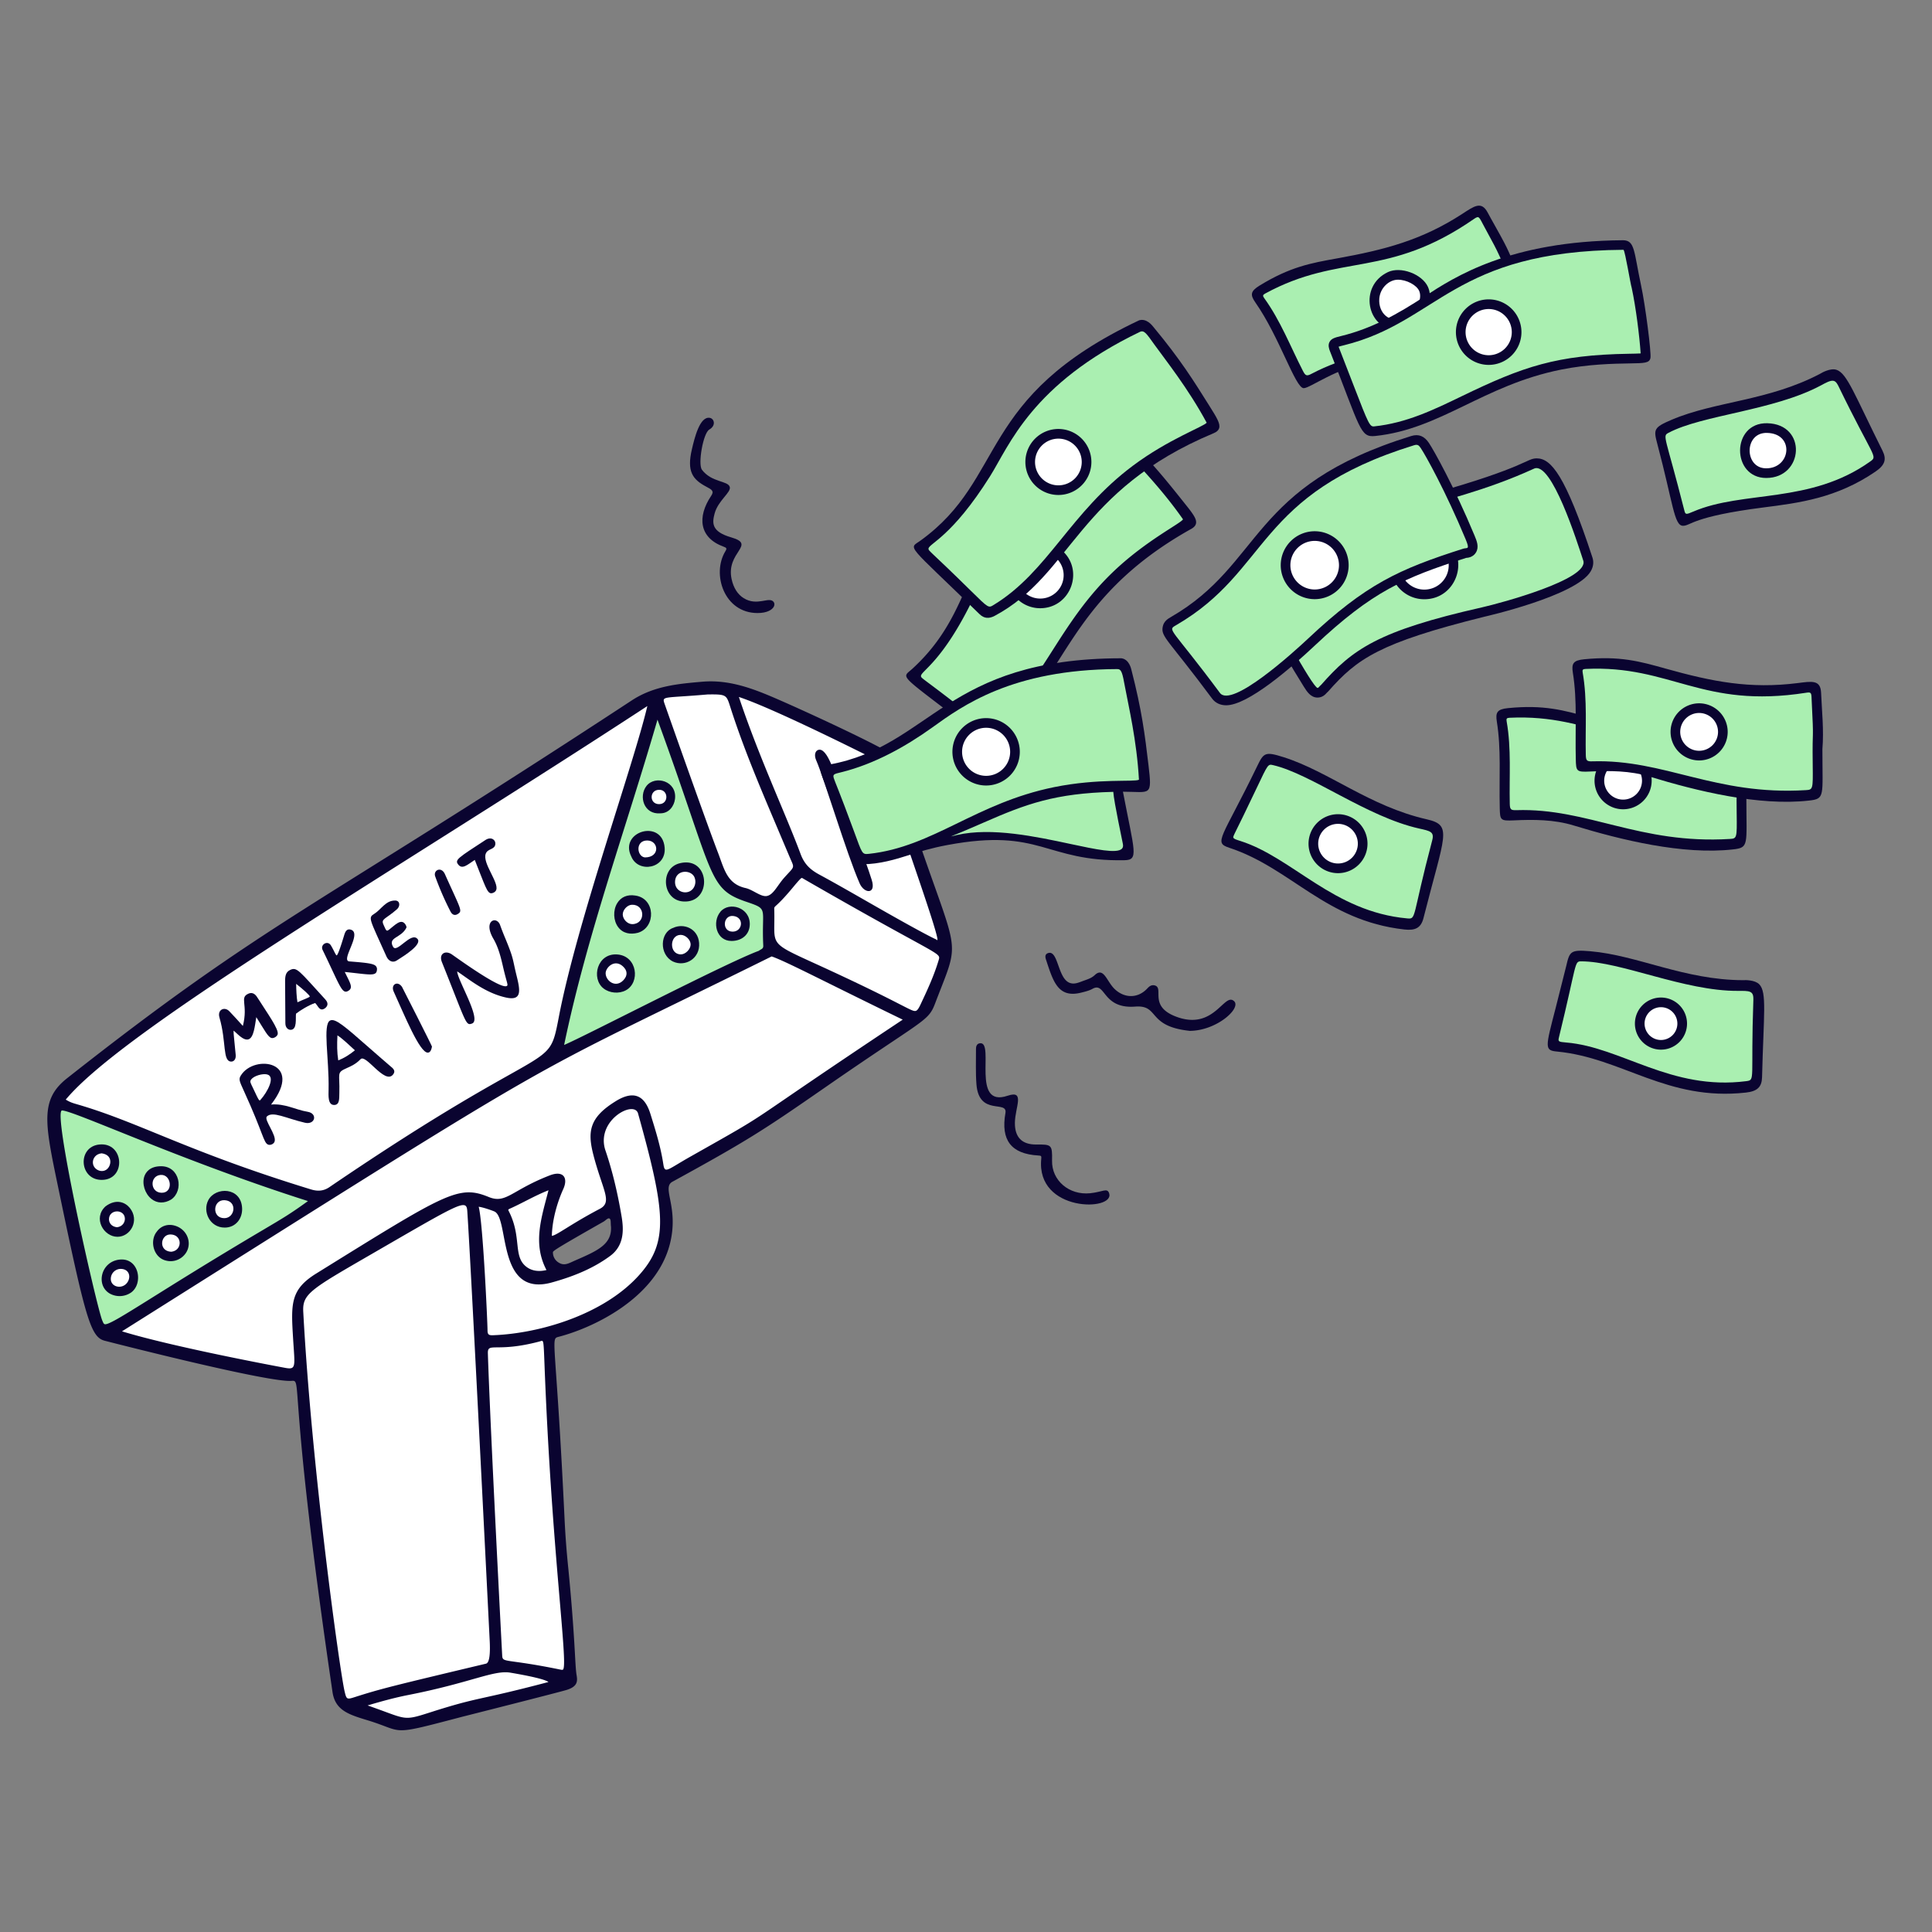 <svg xmlns="http://www.w3.org/2000/svg" fill="none" viewBox="0 0 400 400" id="Let-It-Rain--Streamline-Bruxelles.svg" height="400" width="400"><rect x="0" y="0" width="400" height="400" fill="#808080" stroke="none"/><desc>Let It Rain Streamline Illustration: https://streamlinehq.com</desc><g id="let-it-rain--finance-let-it-rain"><g id="details"><path id="vector" fill="#0a0430" d="M160.158 124.606c-0.944 -1.174 -3.34 0.988 -6.184 -0.764 -1.24 -0.764 -2.104 -2.124 -2.5 -3.928 -1.238 -5.65 5.236 -7.11 -0.088 -8.658 -4.074 -1.178 -3.968 -2.924 -3.44 -4.916 0.736 -2.756 3.482 -4.396 3.142 -5.532 -0.388 -1.302 -3.72 -0.886 -5.75 -3.532 -0.888 -1.16 0.242 -7.606 1.506 -8.336 1.448 -0.838 1.03 -2.236 0.152 -2.42 -2.114 -0.454 -3.218 4.246 -3.748 6.502 -1.072 4.582 0.122 6.224 2.972 7.736 1.136 0.6 1.692 0.9 1.034 1.878 -2.954 4.392 -2.492 8.704 2.544 10.54 0.644 0.232 0.744 0.366 0.38 0.96 -2.86 4.676 -0.28 12.788 6.662 12.788 1.99 0 3.048 -0.68 3.38 -1.342 0.174 -0.348 0.15 -0.714 -0.062 -0.978v0.002Z" stroke-width="1"></path><path id="vector_2" fill="#0a0430" d="M229.632 247.046c-0.404 -1.186 -1.326 -0.258 -3.96 0.004 -4.294 0.426 -7.938 -2.606 -7.856 -6.748 0.064 -3.304 -0.084 -3.37 -3.266 -3.34 -2.976 0.022 -4.454 -1.508 -4.426 -4.486 0.034 -3.254 2.16 -6.838 -1.476 -5.624l-0.042 0.01c-7.534 2.554 -2.742 -10.882 -5.582 -10.874 -0.952 0.002 -0.956 0.928 -0.956 1.232 0.014 2.4 -0.096 4.886 0.098 7.308 0.532 6.614 6.486 3.162 5.998 5.918 -0.992 5.626 1.196 8.46 6.798 8.786 0.61 0.038 0.682 0.088 0.62 0.698 -1.116 11.112 15.324 10.876 14.052 7.114l-0.002 0.002Z" stroke-width="1"></path><path id="vector_3" fill="#0a0430" d="M255.494 207.276c-2.012 -1.886 -4.036 5.954 -11.634 3.34 -6.238 -2.144 -2.77 -5.988 -4.738 -6.582 -0.73 -0.216 -1.202 0.206 -1.586 0.618 -1.994 2.136 -4.804 2.036 -6.818 0.058 -1.604 -1.578 -2.214 -4.574 -4.066 -2.824 -0.608 0.572 -1.348 0.832 -2.13 1.104 -1.112 0.39 -2.1 0.932 -3.174 0.448 -2.394 -1.08 -2.264 -6.84 -4.376 -6.102 -0.762 0.264 -0.512 1.024 -0.402 1.356 1.484 4.536 2.504 8.028 7.294 6.816 0.71 -0.18 1.602 -0.376 2.332 -0.786 2.756 -1.544 1.978 4.2 8.822 3.682 5.108 -0.384 2.382 4.042 11.182 5.008a0.224 0.224 0 0 0 0.09 0.016c5.564 0 10.782 -4.682 9.208 -6.154l-0.004 0.002Z" stroke-width="1"></path></g><g id="pistol"><path id="vector_4" fill="#ffffff" d="M115.102 348.248c-2.846 0.744 -26.698 7.17 -29.448 7.802 -2.45 0.562 -4.66 -1.098 -10.198 -2.97 3.246 -0.972 6.104 -1.766 9.026 -2.342 13.162 -2.592 17.694 -5.23 21.238 -4.624 7.024 1.2 9.382 2.134 9.382 2.134Z" stroke-width="1"></path><path id="vector_5" fill="#ffffff" d="M115.736 345.82c-12.196 -2.37 -11.878 -1.274 -11.972 -3.25 -1.44 -29.708 -2.178 -37.764 -2.956 -62.358 -0.084 -2.656 2.006 -0.32 10.842 -2.666 2.312 -0.614 -0.406 -2.266 5.036 61.202 0.664 7.744 0.324 7.318 -0.95 7.072Z" stroke-width="1"></path><path id="vector_6" fill="#ffffff" d="M100.666 344.64c-19.334 4.628 -21.774 5.192 -27.132 6.912 -1.754 0.562 -1.954 0.522 -2.392 -1.362 -0.876 -3.768 -6.802 -45.738 -8.556 -78.576 -0.22 -4.116 1.716 -4.874 17.266 -13.886 15.316 -8.876 16.9 -9.854 17.094 -6.974 1.478 22.066 2.602 52.408 4.536 87.11 0.364 6.55 0.48 6.466 -0.816 6.776Z" stroke-width="1"></path><path id="vector_7" fill="#ffffff" d="M194.548 198.77c-0.95 3.22 -2.358 6.252 -3.78 9.27 -0.85 1.804 -1.186 1.788 -2.994 0.862 -31.112 -15.926 -27.324 -9.952 -27.68 -20.56 -0.012 -0.342 0 -0.616 0.286 -0.856 1.916 -1.612 3.358 -3.66 5.02 -5.5 0.564 -0.624 0.488 -0.536 1.324 -0.052 28.146 16.246 28.35 15.054 27.824 16.836Z" stroke-width="1"></path><path id="vector_8" fill="#ffffff" d="M162.594 181.76c-1.582 1.756 -2.308 3.728 -3.856 3.956 -1.362 0.2 -2.884 -1.31 -4.432 -1.656 -4.062 -0.908 -4.672 -4.402 -5.852 -7.462 -2.538 -6.582 -11.082 -30.88 -11.094 -30.92 -0.588 -1.86 0.312 -1.316 9.148 -2.094 3.918 -0.022 3.99 -0.042 4.906 2.826 3.322 10.392 7.802 20.32 11.99 30.366 1.344 3.224 1.576 2.332 -0.812 4.986l0.002 -0.002Z" stroke-width="1"></path><path id="vector_9" fill="#ffffff" d="M182.408 157.63S160 146.266 152.664 143.996c4.17 12.62 9.756 24.44 12.91 32.912 0.81 2.174 2.074 3.324 4.006 4.368 7.464 4.028 19.2 11.106 24.21 13.44 2.972 3.43 -11.91 -35.978 -11.384 -37.088l0.002 0.002Z" stroke-width="1"></path><path id="vector_10" fill="#ffffff" d="M132.478 264.128c-7.316 8.168 -20.73 12.15 -30.382 12.52 -0.972 0.038 -1.356 -0.198 -1.358 -1.22 -0.002 -1.808 -1.046 -24.228 -1.918 -25.778 0.706 -0.084 3.044 0.738 3.62 0.992 3.392 1.494 0.432 17.824 11.754 14.688 4.284 -1.186 8.412 -2.808 12.01 -5.456 2.712 -1.996 2.788 -5.048 2.296 -7.97 -0.778 -4.62 -1.82 -9.186 -3.338 -13.65 -2.172 -6.382 6.228 -11.014 7.138 -7.748 5.66 20.29 6.44 26.632 0.176 33.624l0.002 -0.002Z" stroke-width="1"></path><path id="vector_11" fill="#ffffff" d="M113.438 263.07c-3.418 0.992 -6.076 -0.828 -6.378 -4.31 -0.232 -2.69 -0.624 -5.35 -1.846 -7.802 -0.18 -0.362 -0.35 -0.622 0.206 -0.87 2.782 -1.242 5.402 -2.838 8.428 -3.982 -1.42 5.7 -3.564 11.216 -0.412 16.964h0.002Z" stroke-width="1"></path><path id="vector_12" fill="#ffffff" d="M187.298 211.082c-36.742 24.43 -24.904 17.63 -44.284 28.574 -4.72 2.666 -5.514 3.808 -5.886 1.358 -0.536 -3.536 -1.6 -6.936 -2.662 -10.338 -1.196 -3.83 -3.38 -4.666 -6.856 -2.53 -5.696 3.498 -5.706 6.542 -4.544 10.998 1.89 7.256 4.072 9.806 1.21 11.308 -6.888 3.616 -9.252 5.83 -10.228 5.604 0.038 -3.33 1.066 -7.024 2.396 -9.98 0.918 -2.038 0.176 -3.588 -2.53 -2.544 -8.022 3.094 -9.072 6.012 -12.818 4.478 -6.192 -2.538 -8.894 -0.682 -35.54 15.844 -6.25 3.876 -4.866 7.312 -4.444 17.618 0.078 1.9 -0.35 2.26 -2.286 1.892 -0.046 -0.008 -23.358 -4.31 -34.044 -7.664 97.528 -61.438 77.484 -49.93 133.25 -77.512 3.574 -1.454 0.234 -1.186 29.266 12.894Z" stroke-width="1"></path><path id="vector_13" fill="#aaefb1" d="M12.614 229.77c-1.884 1.622 7.53 41.758 8.382 43.722 0.798 1.838 0.266 1.716 17.824 -9.144 18.964 -11.728 18.758 -10.918 25.376 -15.744 -27.024 -8.556 -50.592 -19.688 -51.582 -18.834Z" stroke-width="1"></path><path id="vector_14" fill="#aaefb1" d="M153.442 186.124c-6.618 -2.3 -6.07 -7.038 -17.342 -37.768 -6.634 23.042 -14.814 45.168 -19.574 68.306 1.144 -0.354 31.344 -15.42 31.298 -15.4 10.124 -4.936 10.46 -4.25 10.4 -5.486 -0.418 -8.66 1.512 -7.466 -4.782 -9.652Z" stroke-width="1"></path><path id="vector_15" fill="#ffffff" d="M13.302 227.718c3.212 1.93 0.286 -0.728 26.57 10.194 7.992 3.322 16.196 6.014 24.462 8.538 1.408 0.43 2.666 0.388 3.976 -0.504 46.744 -31.786 45.258 -23.256 47.576 -35.334 3.846 -20.036 15.862 -53.282 18.434 -64.864 -52.23 34.186 -109.024 67.218 -121.018 81.97Z" stroke-width="1"></path><path id="vector_16" fill="#ffffff" d="M141.692 184.938c-2.948 -0.204 -2.83 -4.82 0.348 -4.628 3.128 0.188 2.648 4.836 -0.348 4.628Z" stroke-width="1"></path><path id="vector_17" fill="#ffffff" d="M129.93 201.444c0.044 1.14 -1.19 2.432 -2.35 2.46 -1.198 0.028 -2.37 -1.148 -2.384 -2.392 -0.012 -1.072 1.16 -2.222 2.324 -2.278 1.056 -0.052 2.368 1.152 2.408 2.212l0.002 -0.002Z" stroke-width="1"></path><path id="vector_18" fill="#ffffff" d="M130.934 191.534c-1.084 0.024 -2.164 -1.034 -2.202 -2.156 -0.036 -1.072 1.03 -2.226 2.094 -2.258 3.044 -0.088 3.152 4.348 0.108 4.414Z" stroke-width="1"></path><path id="vector_19" fill="#ffffff" d="M143.188 195.578c-0.032 1.076 -1.14 2.196 -2.194 2.216 -2.788 0.05 -2.694 -4.536 0.022 -4.436 1.106 0.04 2.202 1.16 2.172 2.22Z" stroke-width="1"></path><path id="vector_20" fill="#ffffff" d="M133.486 177.72c-1.964 -0.218 -2.212 -3.93 0.512 -3.906 2.662 0.024 3.006 3.922 -0.512 3.906Z" stroke-width="1"></path><path id="vector_21" fill="#ffffff" d="M151.68 193.086c-2.582 -0.004 -2.254 -3.854 0.1 -3.644 2.64 0.236 2.254 3.65 -0.1 3.644Z" stroke-width="1"></path><path id="vector_22" fill="#ffffff" d="M136.476 166.688c-2.3 0.022 -2.334 -3.242 -0.138 -3.364 2.388 -0.132 2.43 3.342 0.138 3.364Z" stroke-width="1"></path><path id="vector_23" fill="#ffffff" d="M24.514 266.63c-2.872 -0.48 -1.896 -4.078 0.412 -4.116 3.022 -0.05 2.488 4.108 -0.412 4.116Z" stroke-width="1"></path><path id="vector_24" fill="#ffffff" d="M35.454 259.358c-2.998 -0.134 -2.51 -4.068 -0.092 -3.968 2.746 0.112 2.662 3.734 0.092 3.968Z" stroke-width="1"></path><path id="vector_25" fill="#ffffff" d="M46.434 252.408c-2.914 -0.004 -2.636 -4.29 0.096 -4.12 2.942 0.184 2.388 4.124 -0.096 4.12Z" stroke-width="1"></path><path id="vector_26" fill="#ffffff" d="M20.958 242.642c-2.682 -0.358 -2.484 -3.792 0.064 -4.062 3.284 0.396 2.06 4.344 -0.064 4.062Z" stroke-width="1"></path><path id="vector_27" fill="#ffffff" d="M33.368 247.148c-2.506 -0.068 -2.712 -3.866 -0.142 -4.09 2.514 -0.22 3.102 4.17 0.142 4.09Z" stroke-width="1"></path><path id="vector_28" fill="#ffffff" d="M24.22 254.292c-2.632 -0.274 -2.324 -3.686 0.004 -3.678 2.45 0.008 2.434 3.414 -0.004 3.678Z" stroke-width="1"></path><path id="vector_29" fill="#0a0430" d="M193.388 183.17c-9.934 -27.914 -8.268 -26.808 -10.152 -27.84 -5.584 -3.052 -17.234 -8.388 -22.324 -10.6 -4.992 -2.166 -9.934 -4.072 -15.546 -3.584 -4.912 0.424 -9.992 0.864 -14.57 3.87 -66.684 43.746 -75.172 45.34 -116.898 78.216 -5.634 4.436 -4.622 9.28 -1.93 22.228 5.782 27.81 6.796 31.384 9.748 32.136 5.664 1.45 34.148 8.654 38.64 8.296 2.366 -0.188 -0.916 0.454 8.484 64.416 0.558 3.816 3.372 4.672 7.262 5.856 7.888 2.398 4.096 3.348 19.556 -0.718 0 0 20.188 -5.102 21.698 -5.578 2.396 -0.754 2.198 -1.97 2.006 -3.144 -0.334 -2.026 -0.28 -7.474 -1.698 -21.994a182.74 182.74 0 0 1 -0.796 -10.644c-1.766 -36.956 -2.938 -36.866 -1.272 -37.296 7.244 -1.866 20.26 -8.022 23.102 -19.256 1.928 -7.64 -1.782 -11.606 0.512 -12.864 15.848 -8.678 19.086 -10.842 31.776 -19.638 20.384 -14.138 21.162 -13.458 22.612 -17.266 4.412 -11.606 4.97 -10.04 -0.208 -24.59l-0.002 -0.006Zm-87.888 67.1c2.718 -1.21 5.166 -2.698 8.06 -3.838 -1.436 5.622 -3.33 10.972 -0.418 16.512 -1.51 0.38 -2.91 0.198 -3.964 -0.526 -3.106 -2.128 -1.04 -6.128 -3.812 -11.602 -0.168 -0.332 -0.204 -0.394 0.134 -0.546Zm8.978 8.99c0.002 -0.278 0.868 -0.864 10.498 -6.342 0.336 -0.194 0.766 -0.67 1.064 -0.67 0.528 0 0.356 0.996 0.452 1.636 0.268 3.742 -2.77 5.062 -7.368 7.064 -1.398 0.606 -2.288 1.244 -3.546 0.4a2.428 2.428 0 0 1 -1.1 -2.088Zm-37.9 0.59c18.882 -10.914 19.994 -11.72 20.17 -9.086 0.822 12.304 4.622 88.6 4.622 88.6 0.186 3.222 -0.064 4.916 -0.748 5.08 -19.264 4.594 -21.738 5.184 -27.148 6.916 -1.664 0.534 -1.734 0.508 -2.136 -1.216 -0.968 -4.156 -6.804 -46 -8.55 -78.542 -0.196 -3.674 1.4 -4.59 13.79 -11.752Zm7.94 91.084c13.058 -2.57 17.7 -5.216 21.166 -4.624 5.962 1.016 7.506 1.63 7.864 1.934 -15.126 3.996 -14.004 2.926 -24.656 6.34 -5.638 1.806 -4.632 1.334 -12.784 -1.492 3.05 -0.904 5.682 -1.622 8.41 -2.158Zm32.048 -5.27c-0.106 0.094 -0.296 0.06 -0.624 -0.008 -11.526 -2.36 -11.894 -1.276 -11.974 -2.972 0 0 -2.466 -46.856 -2.96 -62.48 -0.078 -2.418 1.718 -0.082 10.692 -2.464 0.862 -0.23 0.818 -0.866 1.044 5.062 1.476 38.508 4.946 61.864 3.822 62.862Zm-15.63 -70.238c-0.004 -1.666 -0.952 -22.45 -1.832 -25.576 0.852 0.084 2.714 0.738 3.252 0.972 3.174 1.406 0.402 17.88 11.89 14.7 5.048 -1.396 8.886 -3.14 12.076 -5.488 2.956 -2.178 2.82 -5.508 2.374 -8.166 -0.86 -5.114 -1.956 -9.59 -3.346 -13.682 -0.762 -2.236 -0.234 -4.578 1.444 -6.424 1.334 -1.466 3.222 -2.36 4.398 -2.084a1.174 1.174 0 0 1 0.916 0.878c5.72 20.526 6.342 26.604 0.22 33.436 -7.246 8.092 -20.41 12.084 -30.242 12.454 -0.888 0.038 -1.15 -0.148 -1.15 -1.02Zm26.572 -47.452c-5.538 3.402 -5.908 6.328 -4.634 11.218 1.902 7.292 4 9.672 1.312 11.082 -6.074 3.192 -8.942 5.514 -9.932 5.594 0.068 -2.974 0.928 -6.502 2.376 -9.712 1.04 -2.316 -0.016 -3.878 -2.786 -2.812 -7.992 3.086 -9.044 5.964 -12.67 4.478 -6.268 -2.57 -8.822 -0.826 -35.722 15.86 -5.386 3.34 -5.206 6.308 -4.768 13.484 0.356 5.874 0.738 6.506 -1.828 6 -0.944 -0.174 -22.972 -4.266 -33.6 -7.528 97.122 -61.194 79.184 -50.254 134.512 -77.62 3.034 1.06 10.218 4.868 27.13 13.09 -36.34 24.166 -24.78 17.528 -43.982 28.374 -4.872 2.75 -5.27 3.616 -5.59 1.5 -0.544 -3.574 -1.624 -7.028 -2.668 -10.368 -1.19 -3.828 -3.446 -4.918 -7.152 -2.642l0.002 0.002Zm-72.902 26.584c-22.504 13.302 -31.678 19.994 -32.94 19.6 -0.224 -0.07 -0.334 -0.4 -0.486 -0.75 -1.118 -2.58 -10.388 -43.496 -8.338 -43.496 2.38 0 25.06 10.54 50.918 18.758 -3.54 2.568 -5.12 3.502 -9.152 5.886l-0.002 0.002Zm139.336 -59.974c-0.172 -0.2 -0.136 0.23 -13.93 -7.666 -3.61 -2.066 -7.342 -4.202 -10.336 -5.82 -1.746 -0.942 -3.08 -2.026 -3.914 -4.262 -3.096 -8.34 -8.628 -20.052 -12.784 -32.534 7.008 2.296 25.462 11.546 29.228 13.446 0.126 2.4 13.416 38.68 11.738 36.834l-0.002 0Zm-42.714 -48.12c2.638 8.256 6.064 16.344 9.378 24.166 0.876 2.07 3 7.096 3.146 7.42 0.77 1.708 0.638 1.414 -1.304 3.572 -1.546 1.718 -2.314 3.68 -3.736 3.892 -1.234 0.18 -2.844 -1.316 -4.358 -1.654 -3.876 -0.87 -4.43 -4.028 -5.708 -7.34 -2.542 -6.6 -11.03 -30.73 -11.09 -30.912 -0.518 -1.556 -0.048 -1.04 8.966 -1.83 3.926 -0.05 3.868 0.064 4.706 2.688Zm3.176 40.2c4.884 1.67 3.224 1.088 3.622 9.12 0.034 0.716 -0.476 0.706 -0.912 1.068 -6.856 2.526 -36.242 17.798 -40.318 19.494 4.71 -22.72 12.82 -44.85 19.328 -67.348 11.874 32.46 10.322 34.934 18.282 37.668l-0.002 -0.002Zm-38.708 23.908c-2.3 11.966 -0.744 3.394 -47.492 35.208 -1.154 0.782 -2.328 0.93 -3.806 0.478 -25.584 -7.832 -35.508 -13.866 -48.35 -17.598 -1.094 -0.318 -1.472 -0.428 -2.438 -0.996 12.252 -14.774 68.558 -47.56 120.414 -81.48 -2.792 12.01 -14.536 44.614 -18.328 64.388Zm73.934 -1.288c-0.892 0.302 -2.38 -1.352 -20.98 -9.836 -9.926 -4.528 -8.124 -3.688 -8.348 -11.114 -0.038 -0.962 0.016 0 3.69 -4.394 0.504 -0.604 1.778 -2.168 1.994 -2.168 0.122 0 0.266 0.112 0.646 0.332 27.688 15.964 28.194 15.034 27.73 16.608 -0.978 3.318 -2.46 6.464 -3.768 9.242 -0.348 0.738 -0.63 1.218 -0.962 1.332l-0.002 -0.002Z" stroke-width="1"></path><path id="vector_30" fill="#0a0430" d="M173.866 163.508c-0.684 -2.24 -2.534 -9.18 -4.574 -8.2 -0.502 0.242 -0.772 1.038 -0.314 2.09 1.692 3.848 6.236 19.192 9.012 25.516 0.928 2.116 3.436 2.31 2.5 -0.714 -1.394 -4.502 -5.16 -13.892 -6.626 -18.694l0.002 0.002Z" stroke-width="1"></path><path id="vector_31" fill="#0a0430" d="M102.144 194.348c1.088 1.864 1.576 3.962 2.046 5.994 0.728 3.136 1.058 3.564 0.768 3.776 -1.172 0.858 -9.978 -5.528 -11.412 -6.52 -1.342 -0.916 -2.75 -0.138 -2.048 1.608 5.094 12.696 4.904 13.218 6.252 12.694 2.02 -0.77 -3.04 -8.99 -3.09 -10.78 2.51 1.652 5.81 4.48 10.158 5.42 3.344 0.724 2.866 -1.578 2.118 -4.606 -0.866 -3.512 -0.506 -3.266 -2.324 -7.668a51.344 51.344 0 0 1 -1.072 -2.744c-0.698 -1.966 -3.596 -0.954 -1.396 2.826Z" stroke-width="1"></path><path id="vector_32" fill="#0a0430" d="M63.678 230.178c-2.486 -0.404 -4.692 -1.754 -7.558 -1.494 6.946 -8.916 -3.446 -10.496 -6.24 -6.04 -0.498 0.796 -0.364 1.086 0.666 3.338 3.97 8.692 3.996 10.57 4.942 10.988 0.452 0.196 1.164 -0.084 1.354 -0.592 0.506 -1.35 -2.278 -4.57 -1.584 -5.228 1.226 -1.158 3.96 0.392 7.868 1.298 2.138 0.498 2.7 -1.92 0.552 -2.27Zm-9.652 -2.584c-0.356 0.39 -0.242 0.672 -1.654 -2.342 -0.48 -1.026 -0.736 -1.3 -0.348 -1.788 0.59 -0.746 2.308 -1.218 3.218 -1.028 1.942 0.416 0.008 3.794 -1.216 5.158Z" stroke-width="1"></path><path id="vector_33" fill="#0a0430" d="M80.932 220.84c-0.326 -0.26 -4.334 -3.766 -4.618 -4.014 -4.88 -4.286 -6.902 -6.062 -7.964 -5.542 -1.596 0.776 -0.186 7.948 -0.318 14.25 -0.026 1.34 -0.168 3.246 1.148 3.238 1.176 -0.006 1.042 -1.352 1.078 -2.51 0.13 -4.122 -0.694 -4.144 1.596 -5.152 0.806 -0.356 1.812 -0.798 2.796 -1.816 1.1 -1.152 4.964 5.238 6.688 3.224 0.592 -0.69 0.226 -1.18 -0.406 -1.678Zm-7.452 -3.386c-0.958 0.774 -2.046 1.542 -3.45 2.08 -0.264 -1.68 -0.264 -3.258 -0.166 -5.176 1.362 0.916 2.454 2.07 3.616 3.096Z" stroke-width="1"></path><path id="vector_34" fill="#0a0430" d="M51.484 215.168c1.07 -0.39 1.278 -2.78 1.582 -4.58 1.724 2.736 2.43 4.154 3.162 4.322 0.464 0.106 1.17 -0.338 1.268 -0.804 0.228 -1.054 -2.068 -4.212 -4.064 -7.362 -0.366 -0.59 -0.92 -1.482 -1.998 -1.016 -1.92 0.832 -0.014 2.212 -1.15 6.686 -1.16 -1.28 -1.964 -2.18 -2.804 -3.046 -0.992 -1.032 -2.512 -0.334 -2.048 1.28 1.488 5.11 0.594 9.142 2.46 9.142 0.508 0 0.988 -0.462 0.908 -1.376 -0.23 -2.588 -0.49 -4.602 -0.442 -5.03 0.62 0.43 2.026 2.188 3.128 1.786l-0.002 -0.002Z" stroke-width="1"></path><path id="vector_35" fill="#0a0430" d="M72.062 205.172c1.156 -0.638 0.428 -1.638 -0.68 -3.938 5.186 0.524 6.54 0.99 6.66 -0.432a0.974 0.974 0 0 0 -0.194 -0.752c-0.452 -0.534 -1.646 -0.7 -5.512 -1 -1.92 -0.152 2.718 -5.83 0.312 -6.566 -0.956 -0.292 -1.228 0.606 -1.408 1.2 -0.826 2.724 -1.318 4.06 -1.546 4.122 -0.112 -0.03 -0.348 -0.496 -0.536 -0.872a17.392 17.392 0 0 0 -0.638 -1.18c-0.692 -1.152 -2.26 -0.18 -1.726 0.92 3.588 7.39 3.992 9.21 5.27 8.5l-0.002 -0.002Z" stroke-width="1"></path><path id="vector_36" fill="#0a0430" d="M80.014 198.028c0.26 0.578 0.752 1.07 1.376 1.07 0.41 0 0.67 -0.186 0.974 -0.38 1.314 -0.828 5.12 -3.204 4.058 -4.34 -1.38 -1.51 -4.252 3.084 -5.046 1.636 -1.124 -2.012 1.674 -1.742 2.77 -3.956 0.09 -0.18 -0.262 -1.006 -0.806 -1.162 -0.608 -0.176 -1.272 0.338 -2.028 0.96 -1.364 1.126 -1.204 1.186 -1.922 -0.432 -0.536 -1.208 0.378 -1.068 2.768 -3.148 0.782 -0.672 0.65 -1.812 -0.31 -1.832 -2 -0.05 -2.914 1.852 -4.316 2.72 -1.376 0.86 -1.104 0.874 2.48 8.858l0.002 0.006Z" stroke-width="1"></path><path id="vector_37" fill="#0a0430" d="M67.366 206.936c-5.474 -5.98 -5.894 -6.816 -7.324 -6.102 -0.87 0.43 -1.028 1.194 -1.016 2.45 0.054 5.814 0.052 7.982 0.056 8.572 0 0.87 0.522 1.348 1.06 1.358 1.446 0.024 1.012 -2.458 1.144 -3.344 0.818 -0.666 2.748 -1.826 3.96 -2.208 0.48 0.45 0.746 1.26 1.33 1.332 0.454 0.054 1.192 -0.472 1.224 -1.078 0.018 -0.314 -0.13 -0.644 -0.436 -0.978l0.002 -0.002Zm-3.22 -0.628c-0.082 0.238 -1.69 0.756 -2.558 1.206 -0.2 -1.03 -0.256 -2.778 -0.272 -3.816 1.518 1.184 2.782 2.35 2.83 2.61Z" stroke-width="1"></path><path id="vector_38" fill="#0a0430" d="M98.296 178.036c2.138 5.33 2.544 6.908 3.41 6.908 0.3 0 0.868 -0.228 1.036 -0.708 0.56 -1.6 -2.932 -5.56 -2.166 -7.508 0.43 -1.1 1.87 -0.752 1.982 -1.994 0.078 -0.86 -0.884 -1.586 -2.06 -0.816 -5.578 3.656 -6.392 4.078 -5.654 5.04 0.85 1.134 1.9 0.096 3.454 -0.924l-0.002 0Z" stroke-width="1"></path><path id="vector_39" fill="#0a0430" d="M83.234 204.33c-0.914 -1.368 -2.396 -0.494 -1.718 0.984 2.206 4.818 5.35 12.624 7.052 12.624 0.56 0 0.772 -0.704 0.868 -1.254 0.022 -0.124 -6.148 -12.276 -6.202 -12.354Z" stroke-width="1"></path><path id="vector_40" fill="#0a0430" d="M93.28 188.736c0.34 0.64 0.852 0.882 1.46 0.52 1.094 -0.652 0.706 -0.858 -2.62 -8.262 -0.752 -1.698 -2.484 -0.826 -2.01 0.472a61.218 61.218 0 0 0 3.17 7.27Z" stroke-width="1"></path><path id="vector_41" fill="#0a0430" d="M140.662 178.75c-4.066 1.068 -3.56 7.552 0.734 7.884 6.214 0.484 5.67 -9.564 -0.734 -7.884Zm2.916 5.104c-1.098 1.646 -3.966 0.936 -3.81 -1.408 0.158 -2.388 3.2 -2.456 3.982 -0.886a2.36 2.36 0 0 1 -0.172 2.294Z" stroke-width="1"></path><path id="vector_42" fill="#0a0430" d="M127.826 197.612c-4.204 -0.328 -5.486 4.972 -2.884 7.024 1.258 0.992 3.204 1.164 4.626 0.4 3.03 -1.632 2.388 -7.104 -1.744 -7.422l0.002 -0.002Zm1.252 5.318c-1.606 1.718 -3.67 0.164 -3.688 -1.42 -0.014 -1.176 1.834 -3.034 3.574 -1.442 0.97 0.886 1.01 1.904 0.114 2.864v-0.002Z" stroke-width="1"></path><path id="vector_43" fill="#0a0430" d="M131.51 185.412c-1.626 -0.26 -2.952 0.304 -3.73 1.59 -0.89 1.474 -0.804 3.6 0.204 4.948 0.988 1.32 2.53 1.58 4.106 1.168 3.756 -1.126 3.64 -7.136 -0.58 -7.706Zm-0.576 5.92c-0.96 0.032 -1.964 -0.952 -2 -1.962 -0.032 -0.948 0.932 -2.024 1.9 -2.05 2.76 -0.096 2.9 3.948 0.1 4.014Z" stroke-width="1"></path><path id="vector_44" fill="#0a0430" d="M144.742 195.214c-0.234 -2.96 -3.168 -4.148 -5.382 -3.1 -2.714 0.904 -2.948 5.5 -0.032 6.96 2.542 1.192 5.67 -0.63 5.414 -3.86Zm-1.752 0.36c-0.03 0.966 -1.058 2.006 -1.998 2.02 -2.504 0.034 -2.426 -4.038 -0.058 -4.038 1.046 0 2.082 1.07 2.056 2.016Z" stroke-width="1"></path><path id="vector_45" fill="#0a0430" d="M137.608 175.492c-0.51 -6.034 -9.504 -3.352 -6.908 1.836 1.438 3.536 7.278 2.536 6.908 -1.836Zm-3.606 -1.478c2.404 0.01 2.728 3.506 -0.49 3.506 -1.686 -0.2 -2.014 -3.516 0.49 -3.506Z" stroke-width="1"></path><path id="vector_46" fill="#0a0430" d="M149.14 188.784c-1.734 2.112 -0.864 6.032 2.31 6.032 2.078 0 3.7 -1.25 3.782 -3.344 0.136 -3.614 -4.284 -4.892 -6.092 -2.688Zm2.624 0.856c2.384 0.212 2.02 3.246 -0.078 3.246 -2.308 0 -2.014 -3.432 0.078 -3.246Z" stroke-width="1"></path><path id="vector_47" fill="#0a0430" d="M136.724 168.39c1.816 0 2.84 -1.528 3.024 -2.946 0.484 -3.764 -4.13 -5.016 -5.91 -2.708 -1.65 2.138 -0.528 5.95 2.886 5.654Zm-0.376 -4.864c2.076 -0.156 2.186 2.942 0.124 2.962 -2.058 0.01 -2.048 -2.858 -0.124 -2.962Z" stroke-width="1"></path><path id="vector_48" fill="#0a0430" d="M24.892 260.776c-4.082 0.31 -5.18 5.518 -1.988 7.136a4.2 4.2 0 0 0 4.234 -0.308c2.57 -1.836 1.666 -7.126 -2.246 -6.828Zm1.586 4.558c-1.004 1.77 -3.67 1.208 -3.53 -0.69a2.056 2.056 0 0 1 2.034 -1.93c1.654 0 2.162 1.446 1.496 2.62Z" stroke-width="1"></path><path id="vector_49" fill="#0a0430" d="M32.438 255.034c-1.504 1.892 -0.668 5.412 2.022 5.978a3.774 3.774 0 0 0 3.21 -0.716c2.408 -1.906 1.57 -5.56 -1.352 -6.5 -1.52 -0.49 -3.006 -0.014 -3.878 1.24l-0.002 -0.002Zm3.01 4.124c-2.702 -0.132 -2.238 -3.57 -0.178 -3.57 2.528 0 2.552 3.34 0.178 3.57Z" stroke-width="1"></path><path id="vector_50" fill="#0a0430" d="M46.522 254.16c2.268 0 3.708 -1.858 3.604 -4.036 -0.21 -4.39 -5.516 -4.466 -7 -1.64 -1.23 2.342 0.308 5.676 3.396 5.676Zm-0.002 -5.672c2.676 0.164 2.15 3.72 -0.08 3.72 -2.642 0 -2.4 -3.87 0.08 -3.72Z" stroke-width="1"></path><path id="vector_51" fill="#0a0430" d="M20.532 236.962c-4.574 0.502 -4.14 7.348 0.546 7.322 5.122 -0.028 4.628 -7.89 -0.546 -7.322Zm1.876 4.834c-1.022 1.336 -3.202 0.462 -3.18 -1.168 0.01 -0.794 0.576 -1.706 1.792 -1.844 0.858 0.108 1.446 0.48 1.696 1.078 0.25 0.59 0.126 1.368 -0.308 1.934Z" stroke-width="1"></path><path id="vector_52" fill="#0a0430" d="M31.318 248.196c1.226 1.006 2.738 0.984 4.122 0.152 2.666 -1.834 1.828 -6.894 -2.082 -6.894 -2.37 0 -3.184 1.292 -3.46 2.062 -0.544 1.526 0.078 3.582 1.418 4.68h0.002Zm1.924 -4.94c2.264 -0.192 2.748 3.742 0.208 3.694 -2.4 -0.046 -2.498 -3.494 -0.208 -3.694Z" stroke-width="1"></path><path id="vector_53" fill="#0a0430" d="M21.84 249.77c-2.636 2.416 -0.408 6.294 2.482 6.294 2.696 0 4.65 -3.396 2.54 -5.992 -0.948 -1.168 -2.838 -1.944 -5.022 -0.302Zm0.724 2.568c0.11 -2.022 3.188 -2.036 3.292 -0.078 0.042 0.812 -0.504 1.698 -1.634 1.83 -1.202 -0.134 -1.698 -0.974 -1.658 -1.752Z" stroke-width="1"></path></g><g id="money"><path id="vector_54" fill="#aaefb1" d="M359.518 154.412c-0.054 -1.08 -0.344 -1.232 -1.336 -1.076 -21.578 3.38 -27.932 -5.784 -45.656 -4.932 -0.778 0.038 -0.898 0.36 -0.782 1.014 1.004 5.628 0.51 11.326 0.64 16.988 0.03 1.324 0.332 1.572 1.572 1.53 14.73 -0.486 25.494 7.106 44.214 5.96 2.052 -0.124 1.564 -0.59 1.564 -9.528 0.184 -2.942 -0.044 -6.444 -0.216 -9.956Z" stroke-width="1"></path><path id="vector_55" fill="#0a0430" d="M361.566 165.266c0.334 -4.056 -0.108 -7.944 -0.268 -11.712 -0.12 -2.746 -1.934 -2.386 -4.852 -2.02 -9.84 1.242 -17.57 -0.26 -27.392 -3.012 -5.284 -1.48 -9.458 -2.65 -16.834 -1.914 -2.242 0.222 -2.622 0.886 -2.318 2.788 0.926 5.76 0.454 11.336 0.606 17.91 0.058 2.488 0.118 2.674 2.952 2.54 4.008 -0.188 8.276 -0.188 12.318 1.048 9.898 3.026 22.672 6.132 32.994 4.968 3.386 -0.376 2.8 -0.836 2.794 -10.596Zm-2.002 3.336c0.062 4.912 0.036 5.006 -1.408 5.094 -18.73 1.14 -29.436 -6.444 -44.208 -5.96 -1.138 0.036 -1.34 -0.14 -1.366 -1.334 -0.13 -5.65 0.352 -11.376 -0.642 -17.02 -0.104 -0.58 -0.012 -0.748 0.594 -0.778 17.7 -0.846 24.064 8.314 45.676 4.93 0.898 -0.14 1.06 -0.04 1.106 0.888 0.544 10.8 0.13 5.15 0.246 14.182l0.002 0Z" stroke-width="1"></path><path id="vector_56" fill="#ffffff" d="M336.046 166.552a4.914 4.914 0 1 0 0 -9.828 4.914 4.914 0 0 0 0 9.828Z" stroke-width="1"></path><path id="vector_57" fill="#0a0430" d="M336.046 167.552a5.92 5.92 0 0 1 -5.914 -5.914 5.92 5.92 0 0 1 5.914 -5.914 5.92 5.92 0 0 1 5.914 5.914 5.92 5.92 0 0 1 -5.914 5.914Zm0 -9.828a3.92 3.92 0 0 0 -3.914 3.914 3.92 3.92 0 0 0 3.914 3.914 3.92 3.92 0 0 0 3.914 -3.914 3.92 3.92 0 0 0 -3.914 -3.914Z" stroke-width="1"></path><path id="vector_58" fill="#aaefb1" d="M272.786 143.426c-0.812 0 -1.32 -0.708 -2 -1.79 -5.808 -9.24 -9.508 -17.01 -10.13 -18.648 -0.226 -0.604 -0.626 -1.674 0.63 -2.64 13.628 -11.022 24.302 -14.028 35.604 -17.21 18.914 -5.326 19.596 -7.236 21.27 -7.236 2.12 0 4.872 2.406 10.59 19.854 0.148 0.454 0.224 1.172 -0.268 2.018 -2.704 4.65 -21.26 8.916 -21.444 8.954 -20.854 5.178 -26.234 8.318 -32.774 15.74 -0.034 0.038 -0.2 0.172 -0.352 0.344 -0.188 0.214 -0.538 0.614 -1.128 0.614h0.002Z" stroke-width="1"></path><path id="vector_59" fill="#0a0430" d="M327.8 116.066c1.266 3.86 -17.04 8.794 -20.962 9.68 -21.604 4.878 -26.832 8.69 -33.324 16.058 -0.352 0.266 -0.496 0.62 -0.728 0.62 -0.98 0 -9.766 -15.998 -11.194 -19.792 -0.214 -0.566 -0.368 -0.962 0.304 -1.494 21.378 -16.874 35.16 -14.718 55.708 -24.112 3.616 -1.652 8.914 15.128 10.196 19.04Zm-9.64 -21.166c-2.164 0 -2.094 1.798 -21.542 7.274 -11.402 3.21 -22.04 6.408 -35.978 17.408 -1.786 1.41 -1.146 3.15 -0.928 3.728 0.636 1.692 4.378 9.546 10.23 18.856 0.632 1.006 1.42 2.258 2.846 2.258 1.042 0 1.65 -0.692 1.878 -0.956 0.174 -0.2 0.132 -0.094 0.35 -0.342 5.95 -6.744 10.534 -10.036 32.304 -15.44 0.106 -0.02 19.068 -4.322 22.028 -9.412 0.678 -1.166 0.566 -2.184 0.354 -2.832 -5.61 -17.104 -8.574 -20.542 -11.542 -20.542Z" stroke-width="1"></path><path id="vector_60" fill="#ffffff" d="M294.884 123.072a6.032 6.032 0 1 0 0 -12.064 6.032 6.032 0 0 0 0 12.064Z" stroke-width="1"></path><path id="vector_61" fill="#0a0430" d="M294.876 124.07a7.024 7.024 0 0 1 -6.922 -5.842c-1.048 -6.12 5.86 -10.56 10.992 -6.93 5.592 3.954 2.778 12.772 -4.07 12.772Zm0.016 -12.062a5.032 5.032 0 1 0 0.844 9.992 5.03 5.03 0 0 0 -0.844 -9.992Z" stroke-width="1"></path><path id="vector_62" fill="#aaefb1" d="M235.794 96.106c-5.016 -5.18 -5.566 -6.666 -6.864 -5.848 -21.138 13.316 -24.446 26.962 -27.468 33.274 -7.938 16.578 -12.958 15.352 -10.244 17.366 13.736 10.198 12.66 10.568 14.366 9.242 10.624 -8.254 13.222 -20.518 25.362 -31.928 7.048 -6.626 14.438 -10.052 14.184 -10.744 -2.042 -2.948 -6.27 -8.198 -9.336 -11.362Z" stroke-width="1"></path><path id="vector_63" fill="#0a0430" d="M245.056 103.946c-3.814 -4.768 -6.95 -8.752 -13.408 -14.934 -0.738 -0.706 -1.576 -1.36 -2.97 -0.982a0.276 0.276 0 0 0 -0.054 0.02c-31.764 19.694 -23.426 35.5 -39.75 50.43 -2.336 2.12 -3.114 0.634 13.824 13.754 1.066 0.828 2.09 0.764 3.194 0 14.954 -10.354 13.96 -27.754 40.734 -42.726 0.592 -0.334 0.91 -0.694 0.996 -1.14 0.192 -0.982 -0.788 -2.202 -2.566 -4.42v-0.002Zm-0.126 3.576c-0.488 0.856 -7.46 4.286 -14.116 10.54 -11.83 11.12 -14.986 23.858 -25.348 31.918 -1.056 0.82 -0.94 0.908 -5.096 -2.346 -9.272 -7.26 -9.648 -7.156 -9.69 -7.64 -0.084 -1.06 4.506 -2.886 10.966 -16.38 3.166 -6.606 6.35 -19.922 27.394 -33.19 0.842 -0.528 1.38 0.15 3.324 2.292 2.554 2.814 7.974 8.208 12.566 14.806Z" stroke-width="1"></path><path id="vector_64" fill="#ffffff" d="M215.356 124.928a5.834 5.834 0 1 0 0 -11.668 5.834 5.834 0 0 0 0 11.668Z" stroke-width="1"></path><path id="vector_65" fill="#0a0430" d="M215.342 125.928a6.832 6.832 0 0 1 -6.776 -6.056c-0.69 -6.02 6.294 -9.898 11.04 -6.128 5.056 4.018 2.194 12.184 -4.264 12.184Zm0.022 -11.668a4.84 4.84 0 0 0 -4.812 5.384 4.842 4.842 0 0 0 5.352 4.252 4.832 4.832 0 0 0 -0.54 -9.636Z" stroke-width="1"></path><path id="vector_66" fill="#aaefb1" d="M242.05 75.134c-4.394 -5.716 -4.772 -7.256 -6.154 -6.592 -22.516 10.824 -27.354 24.006 -31.076 29.932 -9.774 15.568 -14.62 13.778 -12.154 16.088 12.486 11.694 11.376 11.94 13.222 10.816 11.494 -6.99 15.472 -18.88 28.83 -28.836 7.756 -5.78 15.488 -8.344 15.316 -9.06 -1.694 -3.162 -5.298 -8.86 -7.984 -12.352v0.004Z" stroke-width="1"></path><path id="vector_67" fill="#0a0430" d="M250.36 83.978c-3.204 -5.086 -5.838 -9.4 -11.622 -16.362 -0.232 -0.28 -1.376 -1.76 -2.896 -1.296 -33.798 15.95 -27.314 32.604 -45.228 45.578 -2.562 1.846 -3.178 0.266 12.168 15.238 0.972 0.95 1.994 0.992 3.174 0.36 16.038 -8.586 17.014 -25.976 45.33 -37.812 0.628 -0.262 0.984 -0.586 1.12 -1.02 0.302 -0.954 -0.532 -2.28 -2.046 -4.682v-0.004Zm-15.758 12.408c-13.018 9.7 -17.616 21.976 -28.816 28.824 -1.142 0.698 -1.036 0.794 -4.796 -2.912 -8.408 -8.284 -8.772 -8.21 -8.756 -8.69 0.038 -1.066 4.806 -2.36 12.76 -15.028 3.96 -6.31 8.62 -19.092 30.994 -29.86 0.922 -0.442 1.406 0.38 3.042 2.656 2.246 3.126 6.99 9.06 10.798 16.14 -0.576 0.792 -7.898 3.408 -15.226 8.87Z" stroke-width="1"></path><path id="vector_68" fill="#ffffff" d="M219.128 101.482a5.834 5.834 0 1 0 0 -11.668 5.834 5.834 0 0 0 0 11.668Z" stroke-width="1"></path><path id="vector_69" fill="#0a0430" d="M219.128 102.482a6.842 6.842 0 0 1 -6.834 -6.834 6.842 6.842 0 0 1 6.834 -6.834 6.842 6.842 0 0 1 6.834 6.834 6.842 6.842 0 0 1 -6.834 6.834Zm0 -11.666a4.84 4.84 0 0 0 -4.834 4.834 4.84 4.84 0 0 0 4.834 4.834 4.84 4.84 0 0 0 4.834 -4.834 4.84 4.84 0 0 0 -4.834 -4.834Z" stroke-width="1"></path><path id="vector_70" fill="#aaefb1" d="M375.258 144.302c-0.054 -1.08 -0.344 -1.232 -1.336 -1.076 -21.578 3.382 -27.932 -5.784 -45.656 -4.932 -0.778 0.038 -0.898 0.362 -0.782 1.014 1.004 5.628 0.51 11.326 0.64 16.988 0.03 1.324 0.332 1.572 1.572 1.53 14.73 -0.486 25.494 7.106 44.214 5.962 2.052 -0.126 1.564 -0.592 1.564 -9.53 0.184 -2.942 -0.042 -6.444 -0.214 -9.956h-0.002Z" stroke-width="1"></path><path id="vector_71" fill="#0a0430" d="M377.306 155.156c0.334 -4.056 -0.11 -7.948 -0.268 -11.712 -0.116 -2.75 -1.934 -2.386 -4.85 -2.02 -9.878 1.246 -17.636 -0.28 -27.392 -3.012 -5.284 -1.48 -9.458 -2.648 -16.836 -1.914 -2.236 0.222 -2.624 0.884 -2.316 2.788 0.94 5.858 0.452 11.694 0.606 17.91 0.062 2.48 0.108 2.676 2.952 2.538 4.01 -0.186 8.276 -0.188 12.318 1.05 9.896 3.024 22.672 6.132 32.994 4.968 3.384 -0.376 2.796 -0.818 2.796 -10.596h-0.004Zm-2.002 3.338c0.062 4.91 0.036 5.004 -1.408 5.094 -18.8 1.144 -29.238 -6.418 -44.208 -5.962 -1.12 0.036 -1.34 -0.122 -1.366 -1.334 -0.128 -5.61 0.35 -11.384 -0.642 -17.02 -0.104 -0.582 -0.01 -0.748 0.594 -0.778 17.712 -0.844 24.034 8.32 45.676 4.93 0.9 -0.142 1.06 -0.04 1.106 0.888 0.546 10.796 0.13 5.016 0.248 14.182Z" stroke-width="1"></path><path id="vector_72" fill="#ffffff" d="M351.786 156.44a4.914 4.914 0 1 0 0 -9.826 4.914 4.914 0 0 0 0 9.828Z" stroke-width="1"></path><path id="vector_73" fill="#0a0430" d="M351.786 157.44a5.92 5.92 0 0 1 -5.914 -5.912 5.92 5.92 0 0 1 5.914 -5.914 5.92 5.92 0 0 1 5.914 5.914 5.92 5.92 0 0 1 -5.914 5.914Zm0 -9.826a3.92 3.92 0 0 0 -3.914 3.914 3.92 3.92 0 0 0 3.914 3.914 3.92 3.92 0 0 0 3.914 -3.914 3.92 3.92 0 0 0 -3.914 -3.914Z" stroke-width="1"></path><path id="vector_74" fill="#aaefb1" d="M306.77 45.534c-0.52 -0.95 -0.846 -0.96 -1.674 -0.386 -17.962 12.426 -27.664 6.96 -43.242 15.454 -0.686 0.374 -0.65 0.718 -0.26 1.252 3.362 4.622 5.392 9.974 7.98 15.012 0.604 1.178 0.984 1.27 2.08 0.694 13.052 -6.848 26.046 -4.704 42.392 -13.898 1.792 -1.008 1.148 -1.214 -2.746 -9.262 -1.114 -2.728 -2.844 -5.782 -4.53 -8.866Z" stroke-width="1"></path><path id="vector_75" fill="#ffffff" d="M291.324 66.536c-6.308 3.082 -9.642 -6.372 -3.558 -9.29 2.11 -1.012 5.962 0.392 6.95 2.53 1.03 2.228 -0.546 5.37 -3.392 6.76Z" stroke-width="1"></path><path id="vector_76" fill="#0a0430" d="M288.912 68.146c-5.772 0 -7.734 -8.862 -1.578 -11.8 2.656 -1.28 7.086 0.412 8.288 3.012 1.772 3.834 -2.394 8.788 -6.71 8.788Zm0.51 -10.236c-1.822 0 -3.686 1.68 -3.856 3.934 -0.218 2.886 2.066 5.334 5.256 3.828 3.03 -1.736 3.604 -4.136 2.986 -5.476 -0.54 -1.168 -2.562 -2.286 -4.384 -2.286h-0.002Z" stroke-width="1"></path><path id="vector_77" fill="#0a0430" d="M315.004 57.796c-3.27 -6.6 -1.82 -4.542 -5.562 -11.194 -0.092 -0.164 -1.374 -2.444 -1.446 -2.618 -1.304 -2.424 -2.786 -1.304 -5.246 0.296 -8.374 5.44 -16.048 7.44 -25.968 9.226 -5.402 0.97 -9.668 1.738 -15.99 5.612 -1.908 1.168 -1.984 1.93 -0.87 3.518 5.022 7.178 8.254 17.73 10 17.73 1.348 0 6.776 -4.23 13.652 -5.3 14.438 -2.248 24.86 -5.486 31.862 -9.904 2.456 -1.546 2.292 -1.876 -0.436 -7.368l0.004 0.002Zm-1.06 5.688c-16.406 9.212 -29.218 6.996 -42.388 13.896 -1.002 0.53 -1.264 0.462 -1.81 -0.608 -2.576 -5.022 -4.64 -10.394 -7.996 -15.04 -0.346 -0.472 -0.338 -0.668 0.194 -0.958 15.568 -8.476 25.256 -2.984 43.26 -15.464 1.066 -0.74 1.022 -0.342 2.076 1.582 3.94 7.198 2.17 4.306 5.714 11.4 2.192 4.386 2.208 4.484 0.95 5.192Z" stroke-width="1"></path><path id="vector_78" fill="#aaefb1" d="M288.306 169.678c-9.274 -3.756 -18.422 -10.05 -24.606 -11.444 -1.812 -0.408 -0.908 -0.514 -8.336 14.4 -1.018 2.046 1.496 0.666 8.186 4.774 7.638 4.692 16.152 11.876 27.658 12.924 2.35 0.214 1.104 0.372 5.516 -16.3 0.814 -3.072 -2.182 -1.828 -8.416 -4.354h-0.002Z" stroke-width="1"></path><path id="vector_79" fill="#ffffff" d="M277.022 179.78a5.104 5.104 0 1 0 0 -10.21 5.104 5.104 0 0 0 0 10.21Z" stroke-width="1"></path><path id="vector_80" fill="#0a0430" d="M277.022 180.78a6.11 6.11 0 0 1 -6.104 -6.104 6.11 6.11 0 0 1 6.104 -6.104 6.11 6.11 0 0 1 6.104 6.104 6.11 6.11 0 0 1 -6.104 6.104Zm0 -10.21a4.108 4.108 0 0 0 -4.104 4.104c0 2.26 1.842 4.104 4.104 4.104a4.11 4.11 0 0 0 4.104 -4.104 4.11 4.11 0 0 0 -4.104 -4.104Z" stroke-width="1"></path><path id="vector_81" fill="#0a0430" d="M295.384 169.626c-11.85 -2.7 -20.254 -9.884 -29.596 -12.85 -3.866 -1.226 -4.146 -0.96 -5.512 1.874 -7.33 15.11 -9.132 15.76 -5.748 16.878 12.802 4.22 19.902 15.078 36.232 16.914 2.198 0.244 3.43 -0.272 3.958 -2.362 4.39 -17.354 6.116 -19.208 0.666 -20.454Zm-40.018 3.826c-0.152 -0.36 0.018 -0.17 4.896 -10.466 2.26 -4.774 2.27 -4.814 3.292 -4.58 7.902 1.82 19.378 10.694 30.272 13.134 2.252 0.506 3.174 0.652 2.7 2.44 -4.268 16.128 -3.206 16.344 -5.196 16.164 -15.216 -1.38 -23.758 -12.624 -34.532 -16.03 -0.8 -0.252 -1.33 -0.42 -1.432 -0.662Z" stroke-width="1"></path><path id="vector_82" fill="#aaefb1" d="M354.052 204.554c-9.876 -1.614 -20.192 -5.726 -26.532 -5.722 -1.858 0 -0.994 -0.296 -4.948 15.886 -0.542 2.216 1.606 0.316 9.038 2.846 8.488 2.89 18.376 8.016 29.832 6.49 2.338 -0.312 1.154 0.118 1.778 -17.114 0.116 -3.178 -2.53 -1.3 -9.168 -2.386Z" stroke-width="1"></path><path id="vector_83" fill="#0a0430" d="M364.24 203.796c-0.894 -0.932 -2.948 -0.896 -3.338 -0.86 -12.168 -0.028 -21.858 -5.16 -31.666 -5.994 -4.042 -0.34 -4.256 -0.016 -4.962 3.046 -0.082 0.354 -1.694 6.768 -2.212 8.776 -2.122 8.194 -2.314 8.698 0.338 8.952 13.46 1.292 22.748 10.312 39.076 8.488 2.352 -0.26 3.288 -1.15 3.338 -3.178 0.326 -13.018 1.036 -17.558 -0.572 -19.232l-0.002 0.002Zm-1.224 3.178c-0.588 16.666 0.476 16.616 -1.494 16.87 -15.55 1.994 -25.846 -7.054 -37.22 -8 -1.668 -0.138 -1.752 -0.2 -1.538 -1.076 3.744 -15.36 3.15 -15.734 4.578 -15.734 8.23 0 21.332 6.176 32.498 6.116 2.306 -0.004 3.24 -0.068 3.172 1.788v0.04l0.004 -0.004Z" stroke-width="1"></path><path id="vector_84" fill="#ffffff" d="M343.886 216.32a4.396 4.396 0 1 0 0 -8.792 4.396 4.396 0 0 0 0 8.792Z" stroke-width="1"></path><path id="vector_85" fill="#0a0430" d="M343.886 217.32a5.4 5.4 0 0 1 -5.396 -5.396 5.4 5.4 0 0 1 5.396 -5.396 5.4 5.4 0 0 1 5.396 5.396 5.4 5.4 0 0 1 -5.396 5.396Zm0 -8.792a3.4 3.4 0 0 0 -3.396 3.396 3.4 3.4 0 0 0 3.396 3.396 3.4 3.4 0 0 0 3.396 -3.396 3.4 3.4 0 0 0 -3.396 -3.396Z" stroke-width="1"></path><path id="vector_86" fill="#aaefb1" d="M371.578 82.008c-9.48 3.202 -20.522 4.394 -26.12 7.374 -1.64 0.874 -1.03 0.204 3.078 16.354 0.562 2.212 1.568 -0.474 9.316 -1.724 8.848 -1.428 19.988 -1.532 29.394 -8.244 1.92 -1.37 1.08 -0.436 -6.448 -15.95 -1.39 -2.862 -2.846 0.038 -9.22 2.19Z" stroke-width="1"></path><path id="vector_87" fill="#0a0430" d="M389.738 93.282c-5.806 -11.634 -7.314 -15.996 -9.52 -16.72 -1.232 -0.404 -3.054 0.604 -3.35 0.806 -10.746 5.67 -21.734 5.688 -30.776 9.542 -3.73 1.592 -3.768 1.98 -2.958 5.014 3.268 12.29 3.458 16.934 5.32 16.934 1.62 0 1.878 -1.91 16.64 -3.794 7.452 -0.95 15.158 -1.932 23.186 -7.412 1.978 -1.352 2.374 -2.536 1.458 -4.37Zm-2.522 2.258c-12.418 8.866 -26.262 5.932 -36.634 10.376 -1.536 0.66 -1.636 0.64 -1.856 -0.23 -3.964 -15.618 -4.612 -15.366 -3.266 -16.082 6.97 -3.698 21.712 -4.564 31.51 -9.792 0.886 -0.472 2.042 -1.166 2.724 -0.948 0.526 0.172 0.808 0.858 0.928 1.062 7.304 15.026 8.208 14.462 6.592 15.616l0.002 -0.002Z" stroke-width="1"></path><path id="vector_88" fill="#ffffff" d="M365.554 97.956c-5.78 -0.112 -5.774 -9.466 0.306 -9.33 7.126 0.158 6.228 9.456 -0.306 9.33Z" stroke-width="1"></path><path id="vector_89" fill="#0a0430" d="M365.686 98.96c-7.242 0 -7.284 -11.494 0.198 -11.334 8.314 0.18 7.586 11.332 -0.198 11.332Zm-0.114 -2c5.226 0.102 6.054 -7.208 0.266 -7.332 -4.766 -0.116 -4.734 7.242 -0.266 7.33Z" stroke-width="1"></path><path id="vector_90" fill="#aaefb1" d="M230.748 161.872c-20.21 0.508 -28.022 7.352 -39.964 12.212 20.402 -3.566 28.962 1.498 38.69 2.266 2.286 0.18 3.536 -0.22 3.19 -1.742 -0.16 -0.708 -1.466 -9.092 -1.916 -12.736Z" stroke-width="1"></path><path id="vector_91" fill="#aaefb1" d="M234.054 146.904c-1.516 -6.928 -1.214 -8.596 -2.766 -8.58 -25.19 0.246 -35.252 10.252 -40.862 13.848 -15.482 9.924 -19.098 6.24 -17.85 9.384 6.308 15.884 5.208 15.646 7.362 15.416 13.376 -1.436 22.06 -10.502 38.366 -13.814 9.526 -1.936 17.552 -0.924 17.716 -1.674 -0.194 -3.662 -1.036 -10.334 -1.966 -14.58Z" stroke-width="1"></path><path id="vector_92" fill="#0a0430" d="M237.768 158.298c-0.716 -6.066 -1.356 -11.236 -3.52 -19.608 -0.07 -0.27 -0.47 -2.182 -2.064 -2.402 -36.498 0.044 -39.382 18.13 -60.402 21.99 -1.972 0.362 -2.282 0.488 -1.514 2.57 6.168 16.772 6.21 18.082 8.33 18.082 3.492 0 6.878 -1.024 9.576 -1.886 2.124 -0.678 4.532 -1.448 7.996 -2.094 19.392 -3.614 20.15 3.464 36.626 3.148 3.014 -0.062 2.09 -1.69 -0.304 -14.184 5.782 0.014 6.066 1.128 5.276 -5.616Zm-1.958 3.132c-0.874 0.52 -8.378 -0.33 -17.552 1.536 -16.29 3.306 -25.052 12.372 -38.346 13.812 -1.462 0.158 -1.376 0.016 -3.108 -4.682 -3.09 -8.388 -3.964 -10.296 -4.042 -10.612 -0.492 -1.232 -0.178 -1.204 1.504 -1.622 6.712 -1.668 13.208 -5.258 18.822 -9.298 6.164 -4.432 16.48 -11.944 38.204 -12.038 0.9 -0.004 1.07 0.664 1.634 3.736 0.702 3.806 2.438 11.08 2.884 19.17v-0.002Zm-32.202 8.894c8.866 -3.894 14.804 -6.07 26.886 -6.38 0.138 2.134 1.94 10.416 1.972 10.71 0.11 0.48 0.048 0.83 -0.188 1.07 -1.05 1.062 -5.456 0.12 -10.56 -0.97 -7.208 -1.54 -16.372 -3.514 -23.586 -1.878 -2.14 0.486 -2.07 0.762 5.476 -2.552Z" stroke-width="1"></path><path id="vector_93" fill="#ffffff" d="M204.164 161.63a5.976 5.976 0 1 0 0 -11.952 5.976 5.976 0 0 0 0 11.952Z" stroke-width="1"></path><path id="vector_94" fill="#0a0430" d="M204.164 162.632a6.984 6.984 0 0 1 -6.976 -6.976 6.984 6.984 0 0 1 6.976 -6.976 6.984 6.984 0 0 1 6.976 6.976 6.984 6.984 0 0 1 -6.976 6.976Zm0 -11.954a4.98 4.98 0 0 0 -4.976 4.976 4.98 4.98 0 0 0 4.976 4.976 4.98 4.98 0 0 0 4.976 -4.976 4.98 4.98 0 0 0 -4.976 -4.976Z" stroke-width="1"></path><path id="vector_95" fill="#aaefb1" d="M338.792 59.328c-1.53 -7.046 -1.21 -8.6 -2.746 -8.588 -24.984 0.148 -35.972 8.566 -41.87 12.332 -15.494 9.89 -19.108 6.2 -17.866 9.34 6.288 15.912 6.154 17.088 8.302 16.86 13.38 -1.404 22.062 -10.446 38.394 -13.728 9.484 -1.906 17.568 -0.916 17.72 -1.636 -0.18 -3.582 -0.998 -10.27 -1.934 -14.58Z" stroke-width="1"></path><path id="vector_96" fill="#0a0430" d="M275.378 72.78c-0.256 -0.646 -0.448 -1.334 -0.122 -1.966 0.386 -0.746 1.166 -0.94 2.458 -1.256 6.436 -1.582 11.68 -4.56 17.232 -8.176 6.146 -4.006 17.564 -11.49 41.096 -11.642 2.478 0.038 2.212 2.276 3.728 9.376 0.874 4.016 2.148 13.99 1.936 14.998 -0.224 1.06 -1.186 1.078 -4.374 1.128 -3.154 0.052 -8.432 0.138 -14.126 1.28 -16.138 3.246 -24.892 12.324 -38.488 13.746 -3.128 0.33 -3.012 -1.442 -9.336 -17.488h-0.004Zm1.762 -1c0.104 0.32 0.386 0.938 3.204 8.258 3 7.794 3.27 8.336 4.16 8.24 6.674 -0.7 12.26 -3.402 18.176 -6.266 12.72 -6.16 19.638 -8.526 34.616 -8.77 0.892 -0.014 1.806 -0.03 2.384 -0.07 -0.244 -3.64 -0.994 -9.588 -1.844 -13.534 -0.274 -0.85 -1.354 -7.55 -1.702 -7.92 -35.344 0.254 -38.322 14.954 -57.942 19.78 -0.378 0.094 -0.792 0.194 -1.05 0.28l-0.002 0Z" stroke-width="1"></path><path id="vector_97" fill="#ffffff" d="M308.216 74.548a5.784 5.784 0 1 0 0 -11.568 5.784 5.784 0 0 0 0 11.568Z" stroke-width="1"></path><path id="vector_98" fill="#0a0430" d="M308.216 75.548a6.792 6.792 0 0 1 -6.784 -6.784 6.792 6.792 0 0 1 6.784 -6.784 6.792 6.792 0 0 1 6.784 6.784 6.792 6.792 0 0 1 -6.784 6.784Zm0 -11.568a4.79 4.79 0 0 0 -4.784 4.784 4.79 4.79 0 0 0 4.784 4.784 4.79 4.79 0 0 0 4.784 -4.784 4.79 4.79 0 0 0 -4.784 -4.784Z" stroke-width="1"></path><path id="vector_99" fill="#aaefb1" d="M253.86 145.02c-1.136 0 -1.766 -0.528 -2.096 -0.972 -8.706 -11.73 -10.344 -12.56 -10.052 -14.1 0.134 -0.71 0.71 -1.044 1.216 -1.336 19.432 -11.268 16.338 -27.14 49.546 -37.388 1.222 -0.376 1.898 0.1 2.504 0.986 0.994 1.476 5.202 8.984 9.392 19.062 0.54 1.3 0.72 1.98 0.36 2.584 -0.42 0.706 -1.208 0.604 -1.494 0.694 -12.814 4.1 -19.686 7.074 -31.72 18.382 -3.866 3.634 -13.326 12.084 -17.658 12.084l0.002 0.004Z" stroke-width="1"></path><path id="vector_100" fill="#0a0430" d="M294.166 92.796c0.976 1.44 5.194 9.026 9.282 18.864 0.938 2.258 0.306 1.68 -0.512 1.94 -13.334 4.256 -20.108 7.338 -32.102 18.608 -2.938 2.76 -15.844 14.506 -18.266 11.246 -10.11 -13.614 -10.968 -12.914 -9.082 -14.008 19.55 -11.326 16.426 -27.126 49.284 -37.264 0.768 -0.24 1.014 0.048 1.396 0.614Zm-1.986 -2.524c-33.572 10.364 -30.646 26.42 -49.698 37.444 -0.644 0.372 -1.534 0.886 -1.754 2.048 -0.402 2.116 1.084 2.566 10.232 14.88 0.658 0.888 1.688 1.378 2.898 1.378 4.52 0 13.434 -7.742 18.344 -12.356 11.938 -11.22 18.402 -14.02 31.348 -18.16 1.324 -0.06 1.878 -0.86 2.04 -1.134 0.676 -1.14 0.16 -2.38 -0.296 -3.48 -4.216 -10.144 -8.474 -17.74 -9.47 -19.21 -0.922 -1.362 -2.074 -1.896 -3.644 -1.41Z" stroke-width="1"></path><path id="vector_101" fill="#ffffff" d="M272.192 123.05a6.032 6.032 0 1 0 0 -12.064 6.032 6.032 0 0 0 0 12.064Z" stroke-width="1"></path><path id="vector_102" fill="#0a0430" d="M272.192 124.052a7.04 7.04 0 0 1 -7.032 -7.032 7.04 7.04 0 0 1 7.032 -7.032 7.04 7.04 0 0 1 7.032 7.032 7.04 7.04 0 0 1 -7.032 7.032Zm0 -12.066a5.038 5.038 0 0 0 -5.032 5.032 5.04 5.04 0 0 0 5.032 5.032 5.04 5.04 0 0 0 5.032 -5.032 5.04 5.04 0 0 0 -5.032 -5.032Z" stroke-width="1"></path></g></g></svg>